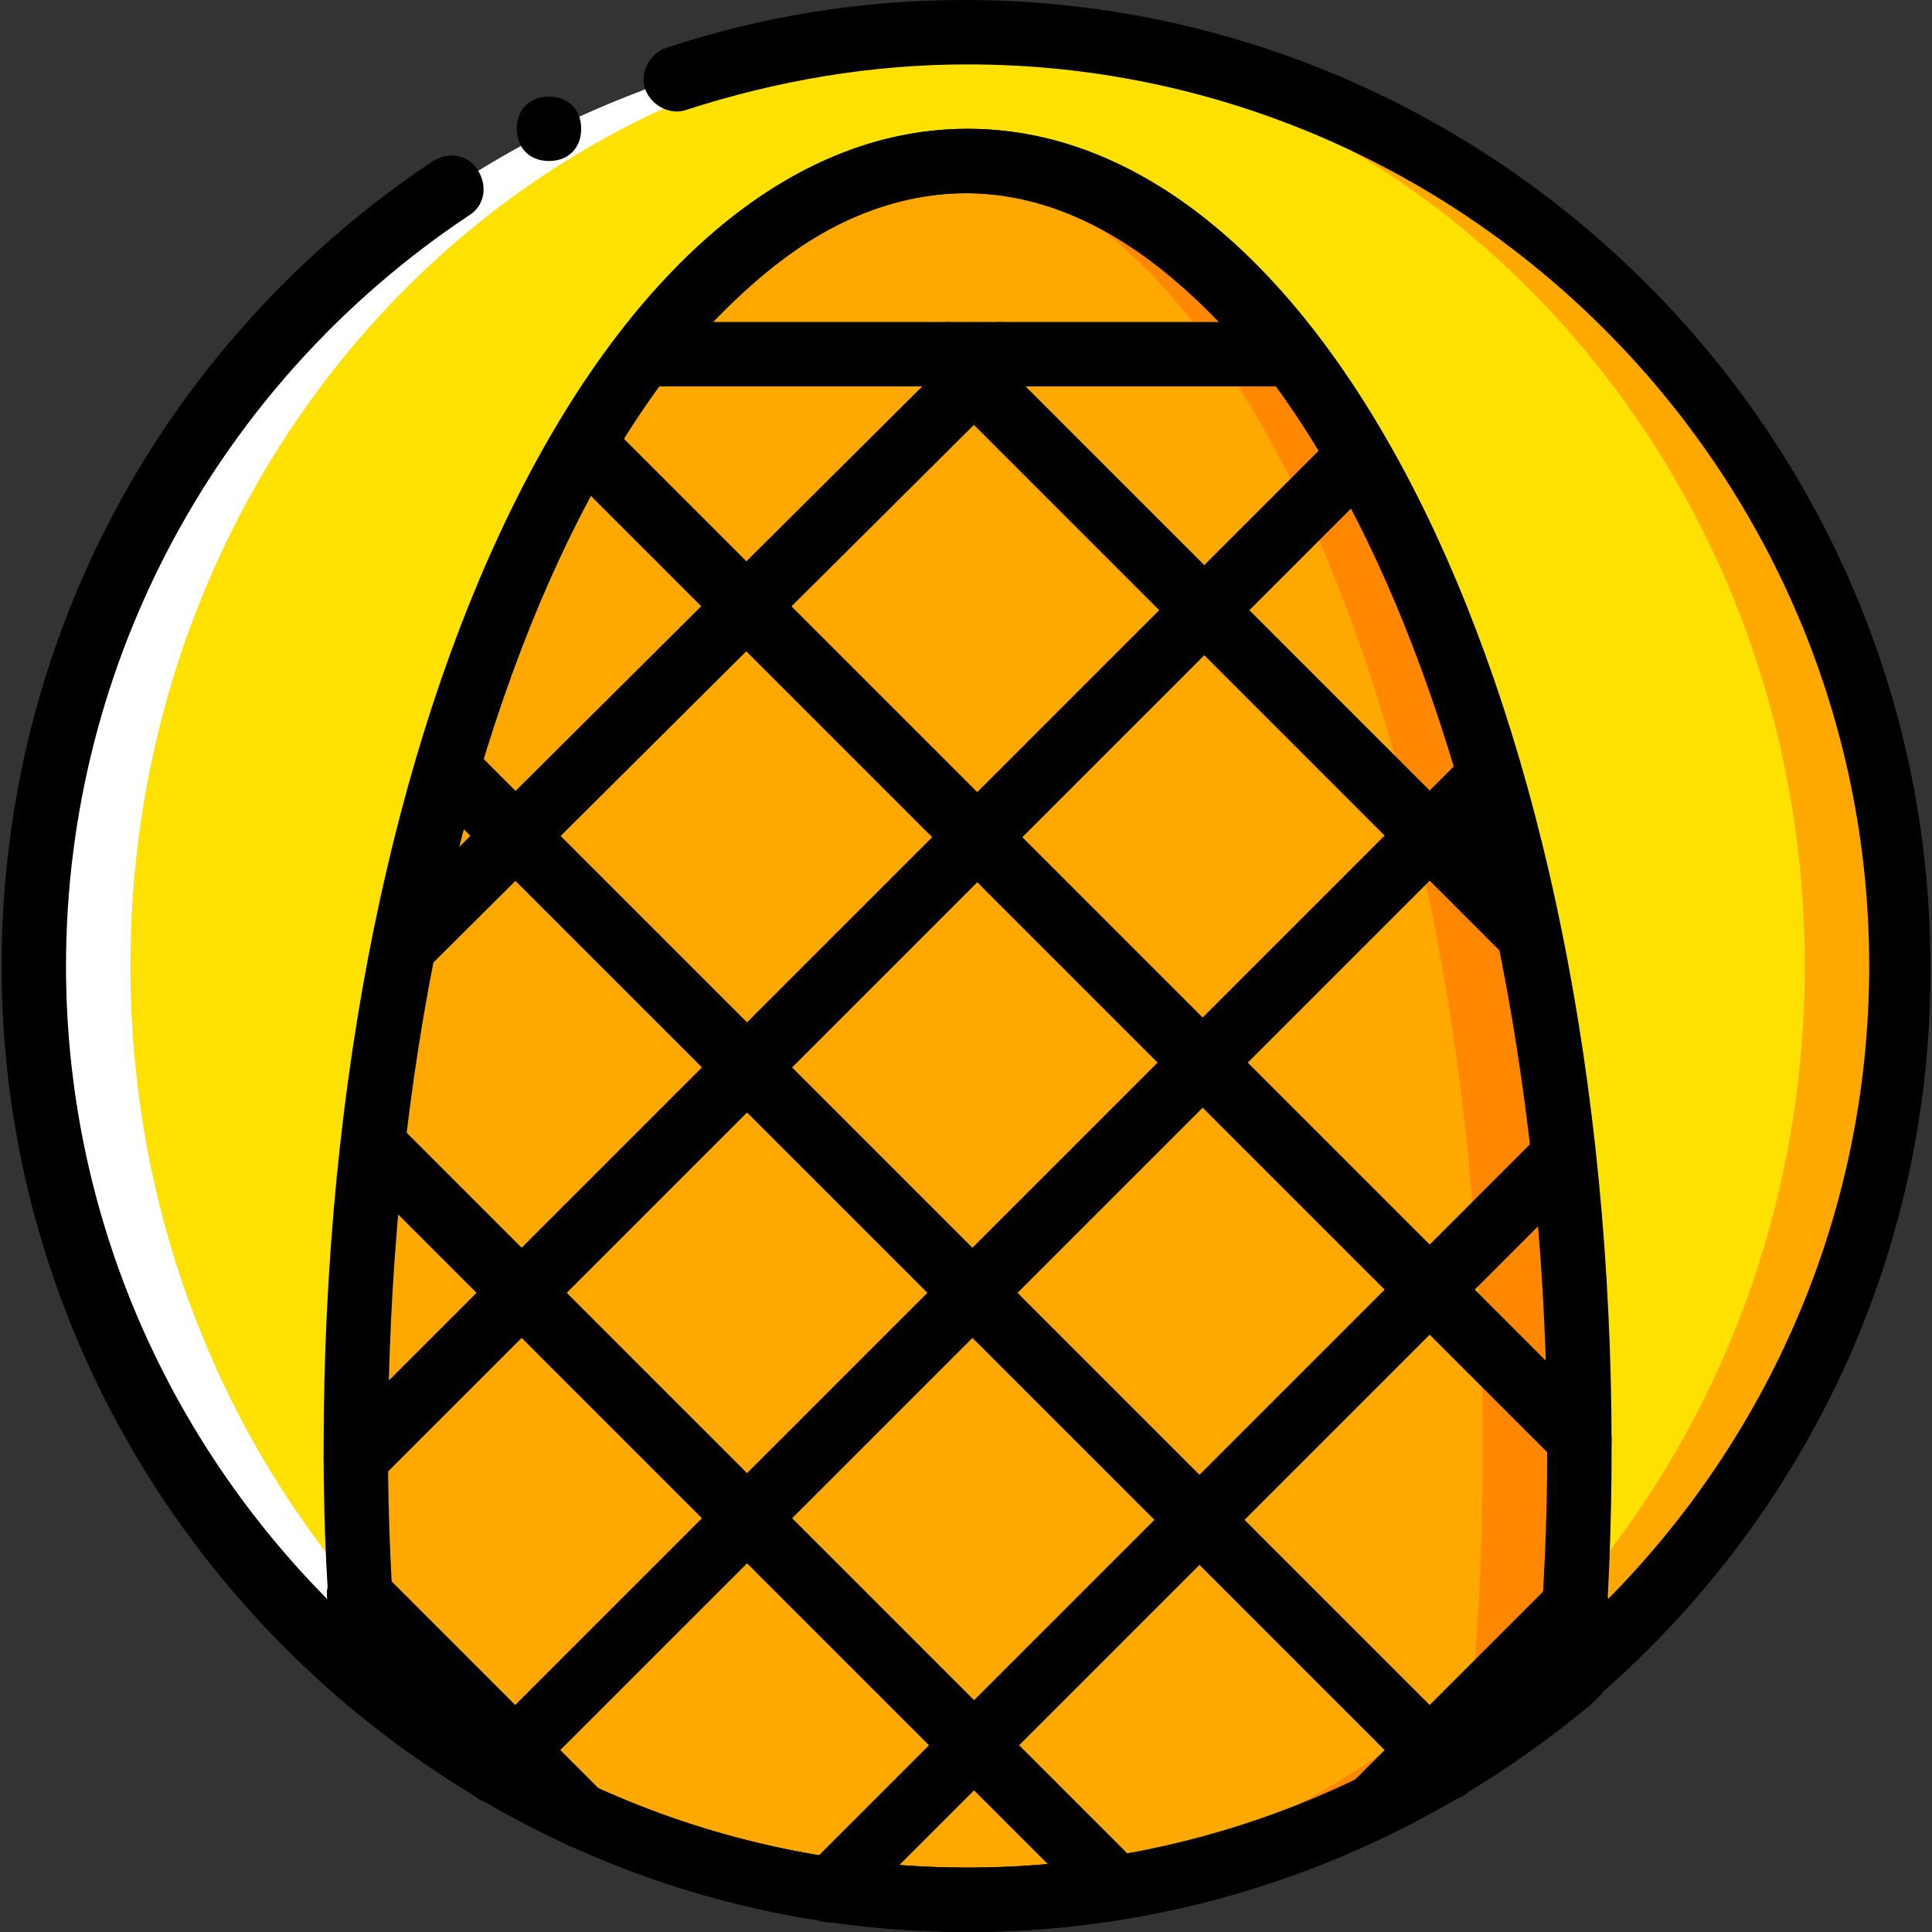 <?xml version="1.0" encoding="iso-8859-1"?>
<!-- Generator: Adobe Illustrator 19.0.0, SVG Export Plug-In . SVG Version: 6.00 Build 0)  -->
<svg version="1.1" id="Layer_1" xmlns="http://www.w3.org/2000/svg" xmlns:xlink="http://www.w3.org/1999/xlink" x="0px" y="0px"
	 viewBox="0 0 512 512" style="enable-background:new 0 0 512 512;" xml:space="preserve">
<rect x="0" y="0" width="512" height="512" fill="#333333" stroke="none"/>
<g transform="translate(1 1)">
	<path style="fill:#FFA800;" d="M255.424,7.533c-29.867,0-58.88,5.12-86.187,15.36c-5.12,5.973-12.8,11.093-22.187,12.8
		c-5.973,5.973-14.507,10.24-25.6,11.093C53.184,91.16,7.958,167.96,7.958,255c0,136.533,110.933,247.467,247.467,247.467
		S502.891,391.533,502.891,255S391.958,7.533,255.424,7.533"/>
	<path style="fill:#FFE100;" d="M242.624,7.533c-23.893,0-46.08,3.413-67.413,10.24c-5.12,9.387-14.507,16.213-27.307,17.92
		c-6.827,6.827-16.213,10.24-28.16,10.24c-0.853,0-1.707,0-3.413,0C51.478,91.16,7.958,167.96,7.958,255
		c0,136.533,104.96,247.467,234.667,247.467S477.291,391.533,477.291,255S372.331,7.533,242.624,7.533"/>
	<path style="fill:#FF8800;" d="M255.424,41.667c-89.6,0-162.133,152.747-162.133,341.333c0,20.48,0.853,40.96,2.56,61.44
		c42.667,36.693,98.987,58.027,159.573,58.027s116.053-22.187,159.573-58.027c1.707-19.627,2.56-40.107,2.56-61.44
		C417.558,194.413,345.024,41.667,255.424,41.667"/>
	<path style="fill:#FFA800;" d="M242.624,41.667C159.851,41.667,93.291,194.413,93.291,383c0,20.48,0.853,40.96,2.56,61.44
		c40.107,36.693,91.307,58.027,146.773,58.027s107.52-22.187,146.773-58.027c1.707-19.627,2.56-40.107,2.56-61.44
		C391.958,194.413,325.398,41.667,242.624,41.667"/>
	<path style="fill:#FFFFFF;" d="M255.424,502.467c2.56,0,4.267,0,6.827,0C135.104,499.053,33.558,389.827,33.558,255
		S135.104,10.947,262.251,7.533c-2.56,0-4.267,0-6.827,0C118.891,7.533,7.958,118.467,7.958,255S118.891,502.467,255.424,502.467"/>
	<path d="M357.824,101.4h-204.8l10.24-13.653c27.307-35.84,58.88-54.613,92.16-54.613s64.853,18.773,92.16,54.613L357.824,101.4z
		 M188.011,84.333h133.973C300.651,62.147,278.464,50.2,254.571,50.2S209.344,62.147,188.011,84.333z"/>
	<path d="M106.091,258.413c-2.56,0-4.267-0.853-5.973-2.56c-3.413-3.413-3.413-8.533,0-11.947L257.984,86.893
		c3.413-3.413,8.533-3.413,11.947,0s3.413,8.533,0,11.947L112.064,255.853C110.358,257.56,107.798,258.413,106.091,258.413z"/>
	<path d="M93.291,394.093c-2.56,0-4.267-0.853-5.973-2.56c-3.413-3.413-3.413-8.533,0-11.947L352.704,114.2
		c3.413-3.413,8.533-3.413,11.947,0c3.413,3.413,3.413,8.533,0,11.947L99.264,391.533C97.558,393.24,95.851,394.093,93.291,394.093z
		"/>
	<path d="M218.731,508.44c-2.56,0-4.267-0.853-5.973-2.56c-3.413-3.413-3.413-8.533,0-11.947l194.56-194.56
		c3.413-3.413,8.533-3.413,11.947,0c3.413,3.413,3.413,8.533,0,11.947l-194.56,194.56
		C222.998,507.587,221.291,508.44,218.731,508.44z"/>
	<path d="M129.984,476.867c-2.56,0-4.267-0.853-5.973-2.56c-3.413-3.413-3.413-8.533,0-11.947l263.68-263.68
		c3.413-3.413,8.533-3.413,11.947,0c3.413,3.413,3.413,8.533,0,11.947l-263.68,263.68
		C134.251,476.013,131.691,476.867,129.984,476.867z"/>
	<path d="M417.558,388.973c-2.56,0-4.267-0.853-5.973-2.56l-263.68-263.68c-3.413-3.413-3.413-8.533,0-11.947s8.533-3.413,11.947,0
		l263.68,263.68c3.413,3.413,3.413,8.533,0,11.947C421.824,388.12,420.118,388.973,417.558,388.973z"/>
	<path d="M403.904,255c-2.56,0-4.267-0.853-5.973-2.56l-153.6-153.6c-3.413-3.413-3.413-8.533,0-11.947s8.533-3.413,11.947,0
		l153.6,153.6c3.413,3.413,3.413,8.533,0,11.947C408.171,254.147,406.464,255,403.904,255z"/>
	<path d="M362.944,486.253c-2.56,0-4.267-0.853-5.973-2.56c-3.413-3.413-3.413-8.533,0-11.947l53.76-53.76
		c3.413-3.413,8.533-3.413,11.947,0c3.413,3.413,3.413,8.533,0,11.947l-53.76,53.76C367.211,485.4,365.504,486.253,362.944,486.253z
		"/>
	<path d="M382.571,476.013c-2.56,0-4.267-0.853-5.973-2.56L112.064,208.92c-3.413-3.413-3.413-8.533,0-11.947s8.533-3.413,11.947,0
		l264.533,264.533c3.413,3.413,3.413,8.533,0,11.947C386.838,475.16,385.131,476.013,382.571,476.013z"/>
	<path d="M294.678,507.587c-2.56,0-4.267-0.853-5.973-2.56L92.438,308.76c-3.413-3.413-3.413-8.533,0-11.947
		c3.413-3.413,8.533-3.413,11.947,0L300.651,493.08c3.413,3.413,3.413,8.533,0,11.947
		C298.944,506.733,296.384,507.587,294.678,507.587z"/>
	<path d="M153.024,488.813c-2.56,0-4.267-0.853-5.973-2.56l-58.88-58.88c-3.413-3.413-3.413-8.533,0-11.947
		c3.413-3.413,8.533-3.413,11.947,0l58.88,58.88c3.413,3.413,3.413,8.533,0,11.947C157.291,487.96,155.584,488.813,153.024,488.813z
		"/>
	<path d="M255.424,511c-140.8,0-256-115.2-256-256c0-86.187,42.667-165.547,114.347-213.333c4.267-2.56,9.387-1.707,11.947,2.56
		c2.56,4.267,1.707,9.387-2.56,11.947C56.598,100.547,16.491,174.787,16.491,255c0,131.413,107.52,238.933,238.933,238.933
		S494.358,386.413,494.358,255S386.838,16.067,255.424,16.067c-25.6,0-50.347,4.267-74.24,11.947
		c-4.267,1.707-9.387-0.853-11.093-5.12s0.853-9.387,5.12-11.093c25.6-8.533,52.053-12.8,79.36-12.8c140.8,0,256,115.2,256,256
		C511.424,395.8,396.224,511,255.424,511z"/>
	<path d="M153.024,33.133c0,5.12-3.413,8.533-8.533,8.533c-5.12,0-8.533-3.413-8.533-8.533s3.413-8.533,8.533-8.533
		C149.611,24.6,153.024,28.013,153.024,33.133"/>
	<path d="M255.424,511c-60.587,0-118.613-21.333-164.693-60.587l-2.56-2.56v-3.413c-2.56-19.627-3.413-40.96-3.413-61.44
		c0-196.267,75.093-349.867,170.667-349.867S426.091,186.733,426.091,383c0,20.48-0.853,41.813-2.56,61.44v3.413l-2.56,2.56
		C374.038,489.667,316.011,511,255.424,511z M104.384,440.173c42.667,34.987,96.427,53.76,151.04,53.76
		c55.467,0,108.373-18.773,151.04-53.76c1.707-18.773,2.56-37.547,2.56-57.173c0-183.467-69.12-332.8-153.6-332.8
		s-153.6,149.333-153.6,332.8C101.824,401.773,102.678,421.4,104.384,440.173z M414.998,444.44L414.998,444.44L414.998,444.44z"/>
</g>
<g>
</g>
<g>
</g>
<g>
</g>
<g>
</g>
<g>
</g>
<g>
</g>
<g>
</g>
<g>
</g>
<g>
</g>
<g>
</g>
<g>
</g>
<g>
</g>
<g>
</g>
<g>
</g>
<g>
</g>
</svg>
